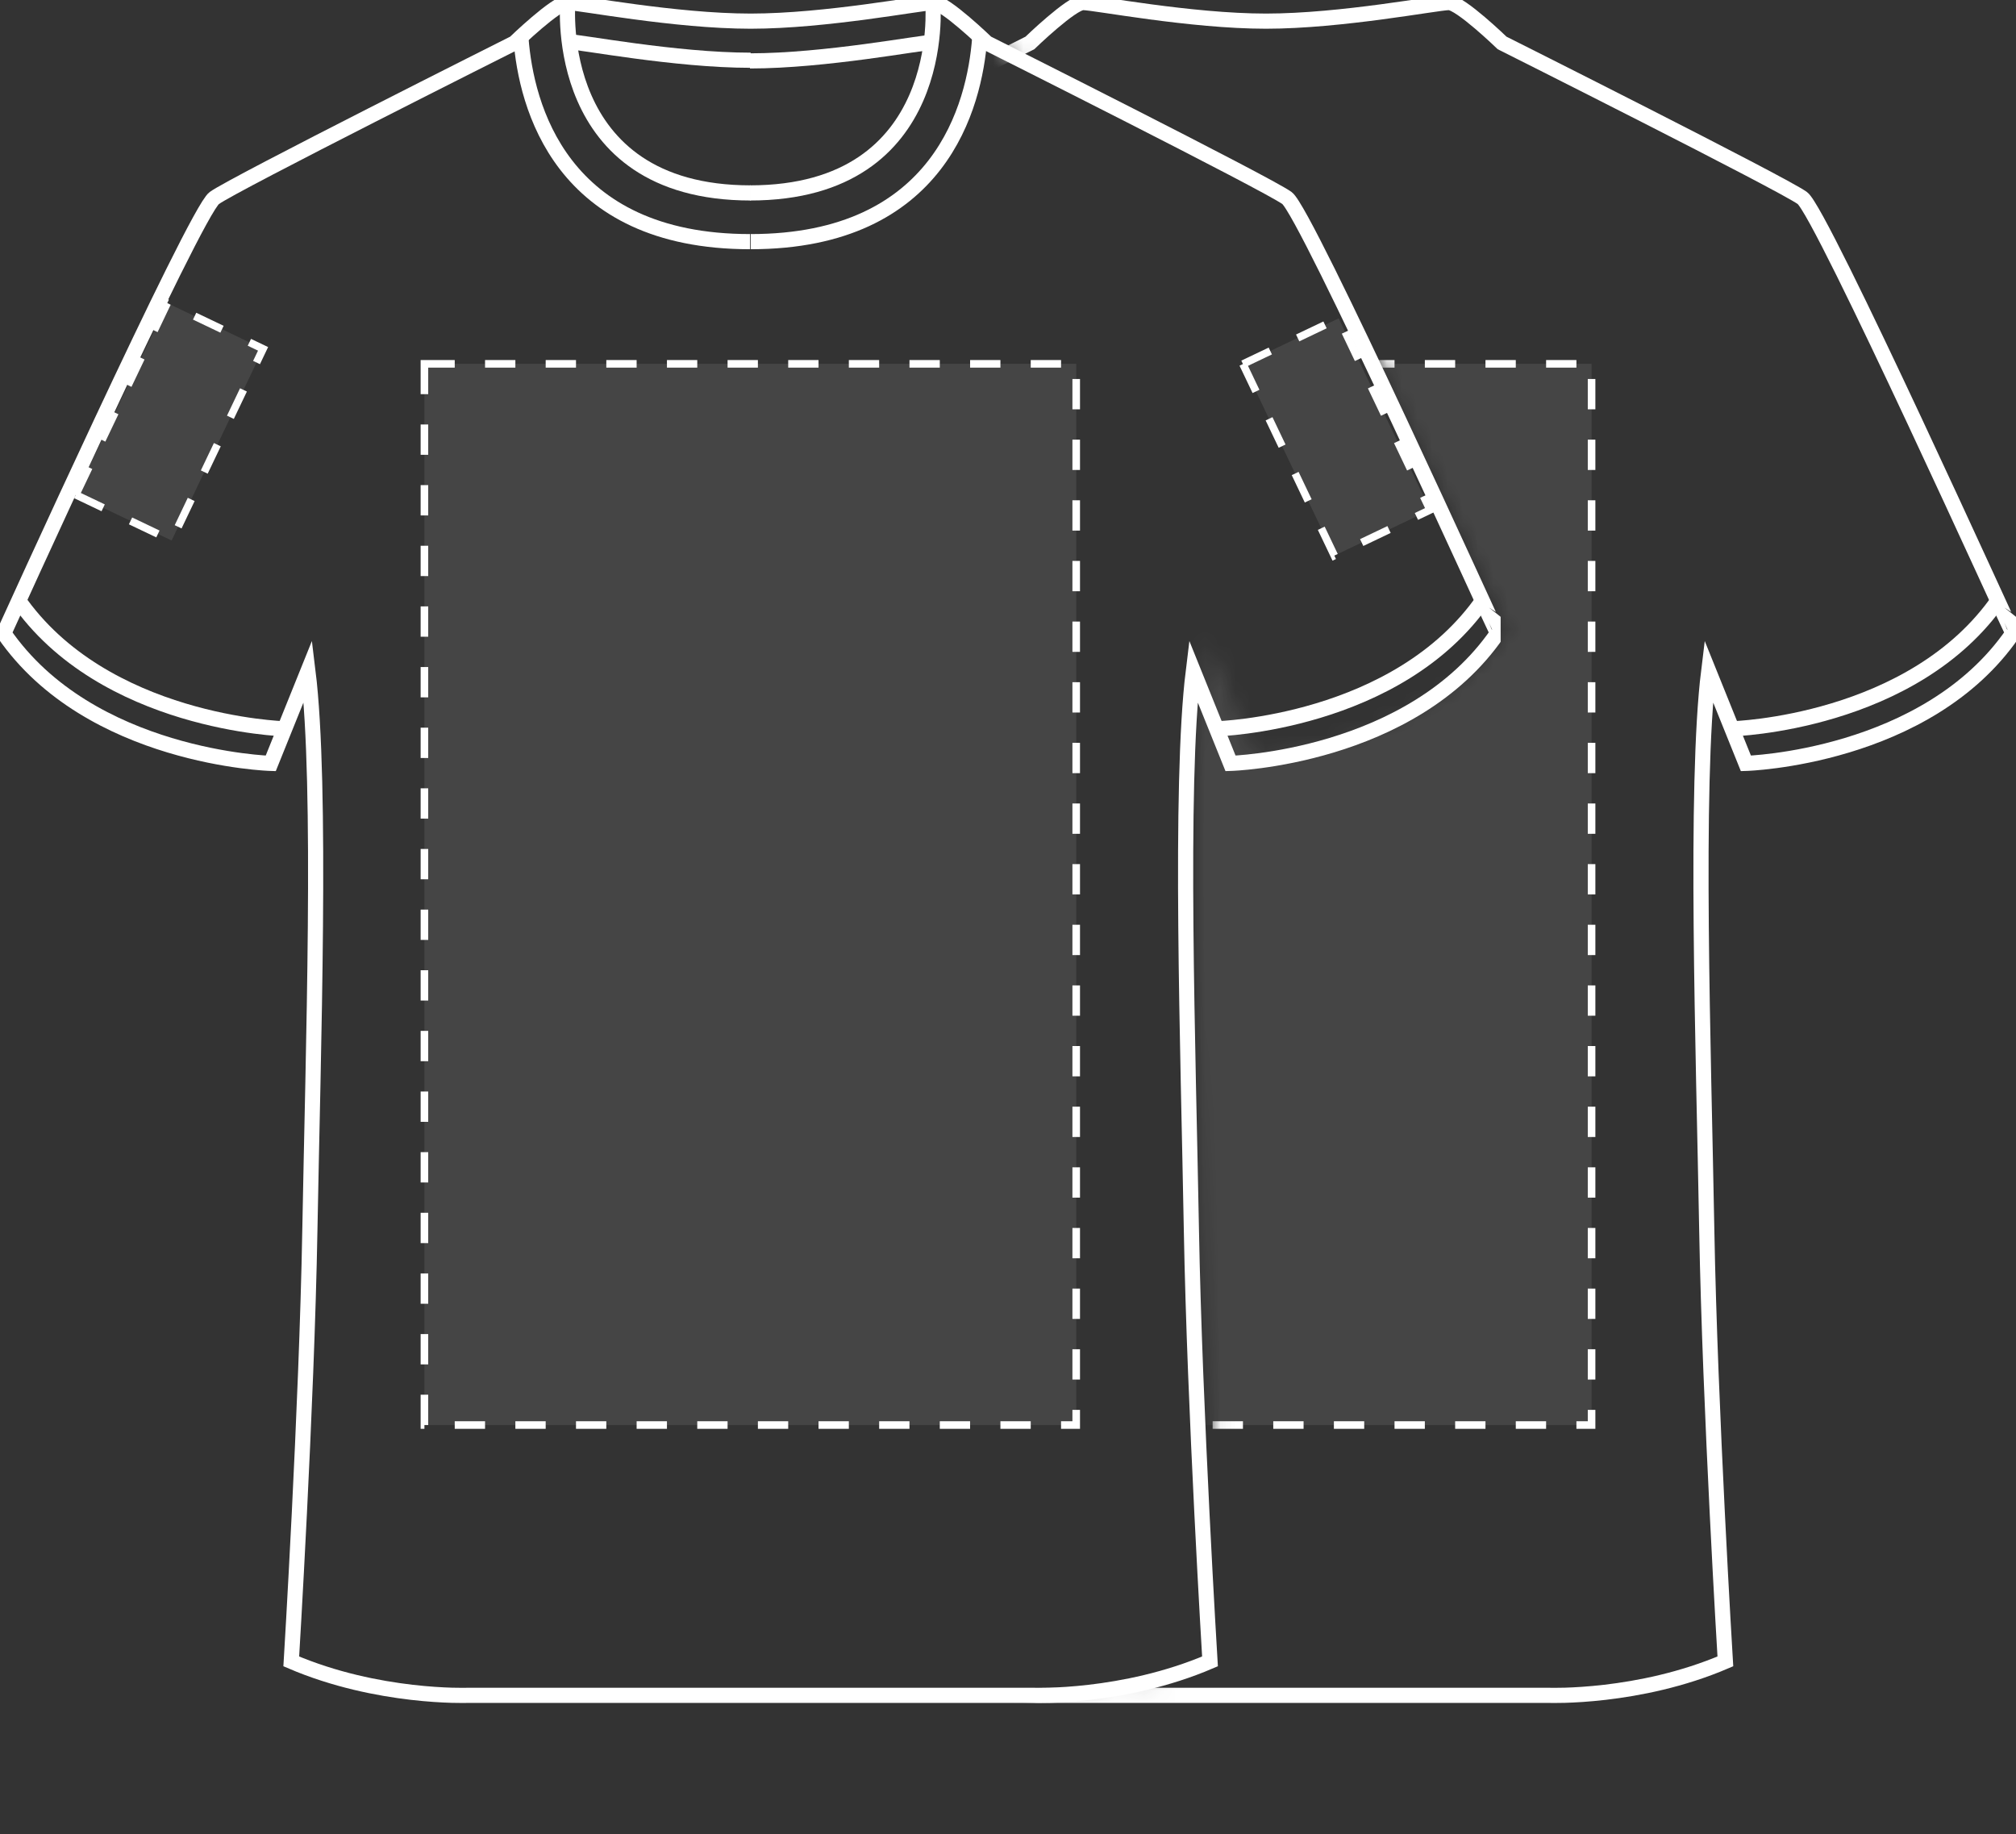<svg width="133" height="121" viewBox="0 0 133 121" fill="none" xmlns="http://www.w3.org/2000/svg">
<rect x="0" y="0" width="133" height="121" fill="#333333" stroke="none"/>
<g clip-path="url(#clip0_749_643)">
<path d="M84.906 13.064C83.636 12.134 65.097 2.833 65.097 2.833C65.097 2.833 62.346 0.169 61.584 0.169C60.822 0.169 54.516 1.395 49.521 1.395C44.527 1.395 38.22 0.169 37.458 0.169C36.696 0.169 33.945 2.833 33.945 2.833C33.945 2.833 15.406 12.134 14.137 13.064C12.867 13.995 0.254 41.773 0.254 41.773C5.926 50.017 17.861 50.355 17.861 50.355L20.316 44.267C21.247 51.835 20.655 69.339 20.443 81.135C20.232 92.931 19.216 109.59 19.216 109.59C24.93 112.042 30.813 111.831 30.813 111.831H49.521H68.229C68.229 111.831 74.112 112.042 79.826 109.59C79.826 109.59 78.811 92.931 78.599 81.135C78.387 69.339 77.795 51.835 78.726 44.267L81.181 50.355C81.181 50.355 93.117 50.017 98.788 41.773C98.746 41.773 86.175 13.995 84.906 13.064Z" stroke="white" stroke-miterlimit="10"/>
<path d="M49.522 3.974C44.527 3.974 38.221 2.748 37.459 2.748L49.522 3.974Z" fill="white"/>
<path d="M49.522 3.974C44.527 3.974 38.221 2.748 37.459 2.748" stroke="white" stroke-miterlimit="10"/>
<path d="M61.541 2.791C60.779 2.791 54.473 4.017 49.478 4.017L61.541 2.791Z" fill="white"/>
<path d="M61.541 2.791C60.779 2.791 54.473 4.017 49.478 4.017" stroke="white" stroke-miterlimit="10"/>
<path d="M18.75 48.073C18.75 48.073 6.814 47.734 1.143 39.49" stroke="white" stroke-miterlimit="10"/>
<path d="M37.458 0.211C37.458 0.211 36.358 12.726 49.521 12.726" stroke="white" stroke-miterlimit="10"/>
<path d="M34.369 2.537C34.708 6.934 36.951 15.94 49.479 15.94" stroke="white" stroke-miterlimit="10"/>
<path d="M80.293 48.073C80.293 48.073 92.229 47.734 97.9 39.49" stroke="white" stroke-miterlimit="10"/>
<path d="M61.541 0.211C61.541 0.211 62.642 12.726 49.478 12.726" stroke="white" stroke-miterlimit="10"/>
<path d="M64.632 2.537C64.293 6.934 62.05 15.94 49.522 15.94" stroke="white" stroke-miterlimit="10"/>
<rect x="28" y="24" width="43" height="70" fill="white" fill-opacity="0.09" stroke="white" stroke-width="0.5" stroke-dasharray="2 2"/>
<rect x="82" y="24.014" width="7" height="14" transform="rotate(-25.505 82 24.014)" fill="white" fill-opacity="0.09" stroke="white" stroke-width="0.5" stroke-dasharray="2 2"/>
<rect width="7" height="14" transform="matrix(0.903 0.431 0.431 -0.903 5 32.636)" fill="white" fill-opacity="0.09" stroke="white" stroke-width="0.5" stroke-dasharray="2 2"/>
</g>
<g clip-path="url(#clip1_749_643)">
<mask id="mask0_749_643" style="mask-type:alpha" maskUnits="userSpaceOnUse" x="34" y="-33" width="125" height="177">
<path d="M86.15 13.065C84.881 12.134 66.342 2.833 66.342 2.833C66.342 2.833 63.591 0.169 62.829 0.169C62.067 0.169 55.761 1.395 50.766 1.395C45.772 1.395 79.971 -30 38.703 0.169C86.15 -16 55.999 -31.5 55.999 -31.5C55.999 -31.5 197.616 -33.395 119.499 0.169C118.229 1.099 157.5 54.5 157.5 54.5C163.171 62.745 131 69.5 131 69.5L128 97.5C128.931 105.068 108.21 115.704 107.998 127.5C107.786 139.296 36.999 143 36.999 143C42.714 145.452 46.499 127.5 46.499 127.5L57.999 123L69.474 111.831C69.474 111.831 75.357 112.042 81.071 109.59C81.071 109.59 80.055 92.932 79.844 81.135C79.632 69.339 79.04 51.835 79.971 44.267L82.426 50.356C82.426 50.356 94.362 50.017 100.033 41.773C99.991 41.773 87.42 13.995 86.15 13.065Z" fill="#C4C4C4" stroke="white" stroke-miterlimit="10"/>
</mask>
<g mask="url(#mask0_749_643)">
<path d="M118.905 13.064C117.636 12.134 99.097 2.833 99.097 2.833C99.097 2.833 96.346 0.169 95.584 0.169C94.822 0.169 88.516 1.395 83.521 1.395C78.527 1.395 72.22 0.169 71.458 0.169C70.696 0.169 67.945 2.833 67.945 2.833C67.945 2.833 49.407 12.134 48.137 13.064C46.867 13.995 34.254 41.773 34.254 41.773C39.926 50.017 51.861 50.355 51.861 50.355L54.316 44.267C55.248 51.835 54.655 69.339 54.443 81.135C54.232 92.931 53.216 109.59 53.216 109.59C58.93 112.042 64.813 111.831 64.813 111.831H83.521H102.229C102.229 111.831 108.112 112.042 113.826 109.59C113.826 109.59 112.811 92.931 112.599 81.135C112.387 69.339 111.795 51.835 112.726 44.267L115.181 50.355C115.181 50.355 127.117 50.017 132.788 41.773C132.746 41.773 120.175 13.995 118.905 13.064Z" stroke="white" stroke-miterlimit="10"/>
<path d="M52.75 48.073C52.75 48.073 40.814 47.734 35.143 39.49" stroke="white" stroke-miterlimit="10"/>
<path d="M114.293 48.073C114.293 48.073 126.229 47.734 131.9 39.49" stroke="white" stroke-miterlimit="10"/>
<rect x="62" y="24" width="43" height="70" fill="white" fill-opacity="0.09" stroke="white" stroke-width="0.5" stroke-dasharray="2 2"/>
</g>
</g>
<defs>
<clipPath id="clip0_749_643">
<rect width="99" height="121" fill="white"/>
</clipPath>
<clipPath id="clip1_749_643">
<rect width="99" height="121" fill="white" transform="translate(34)"/>
</clipPath>
</defs>
</svg>
